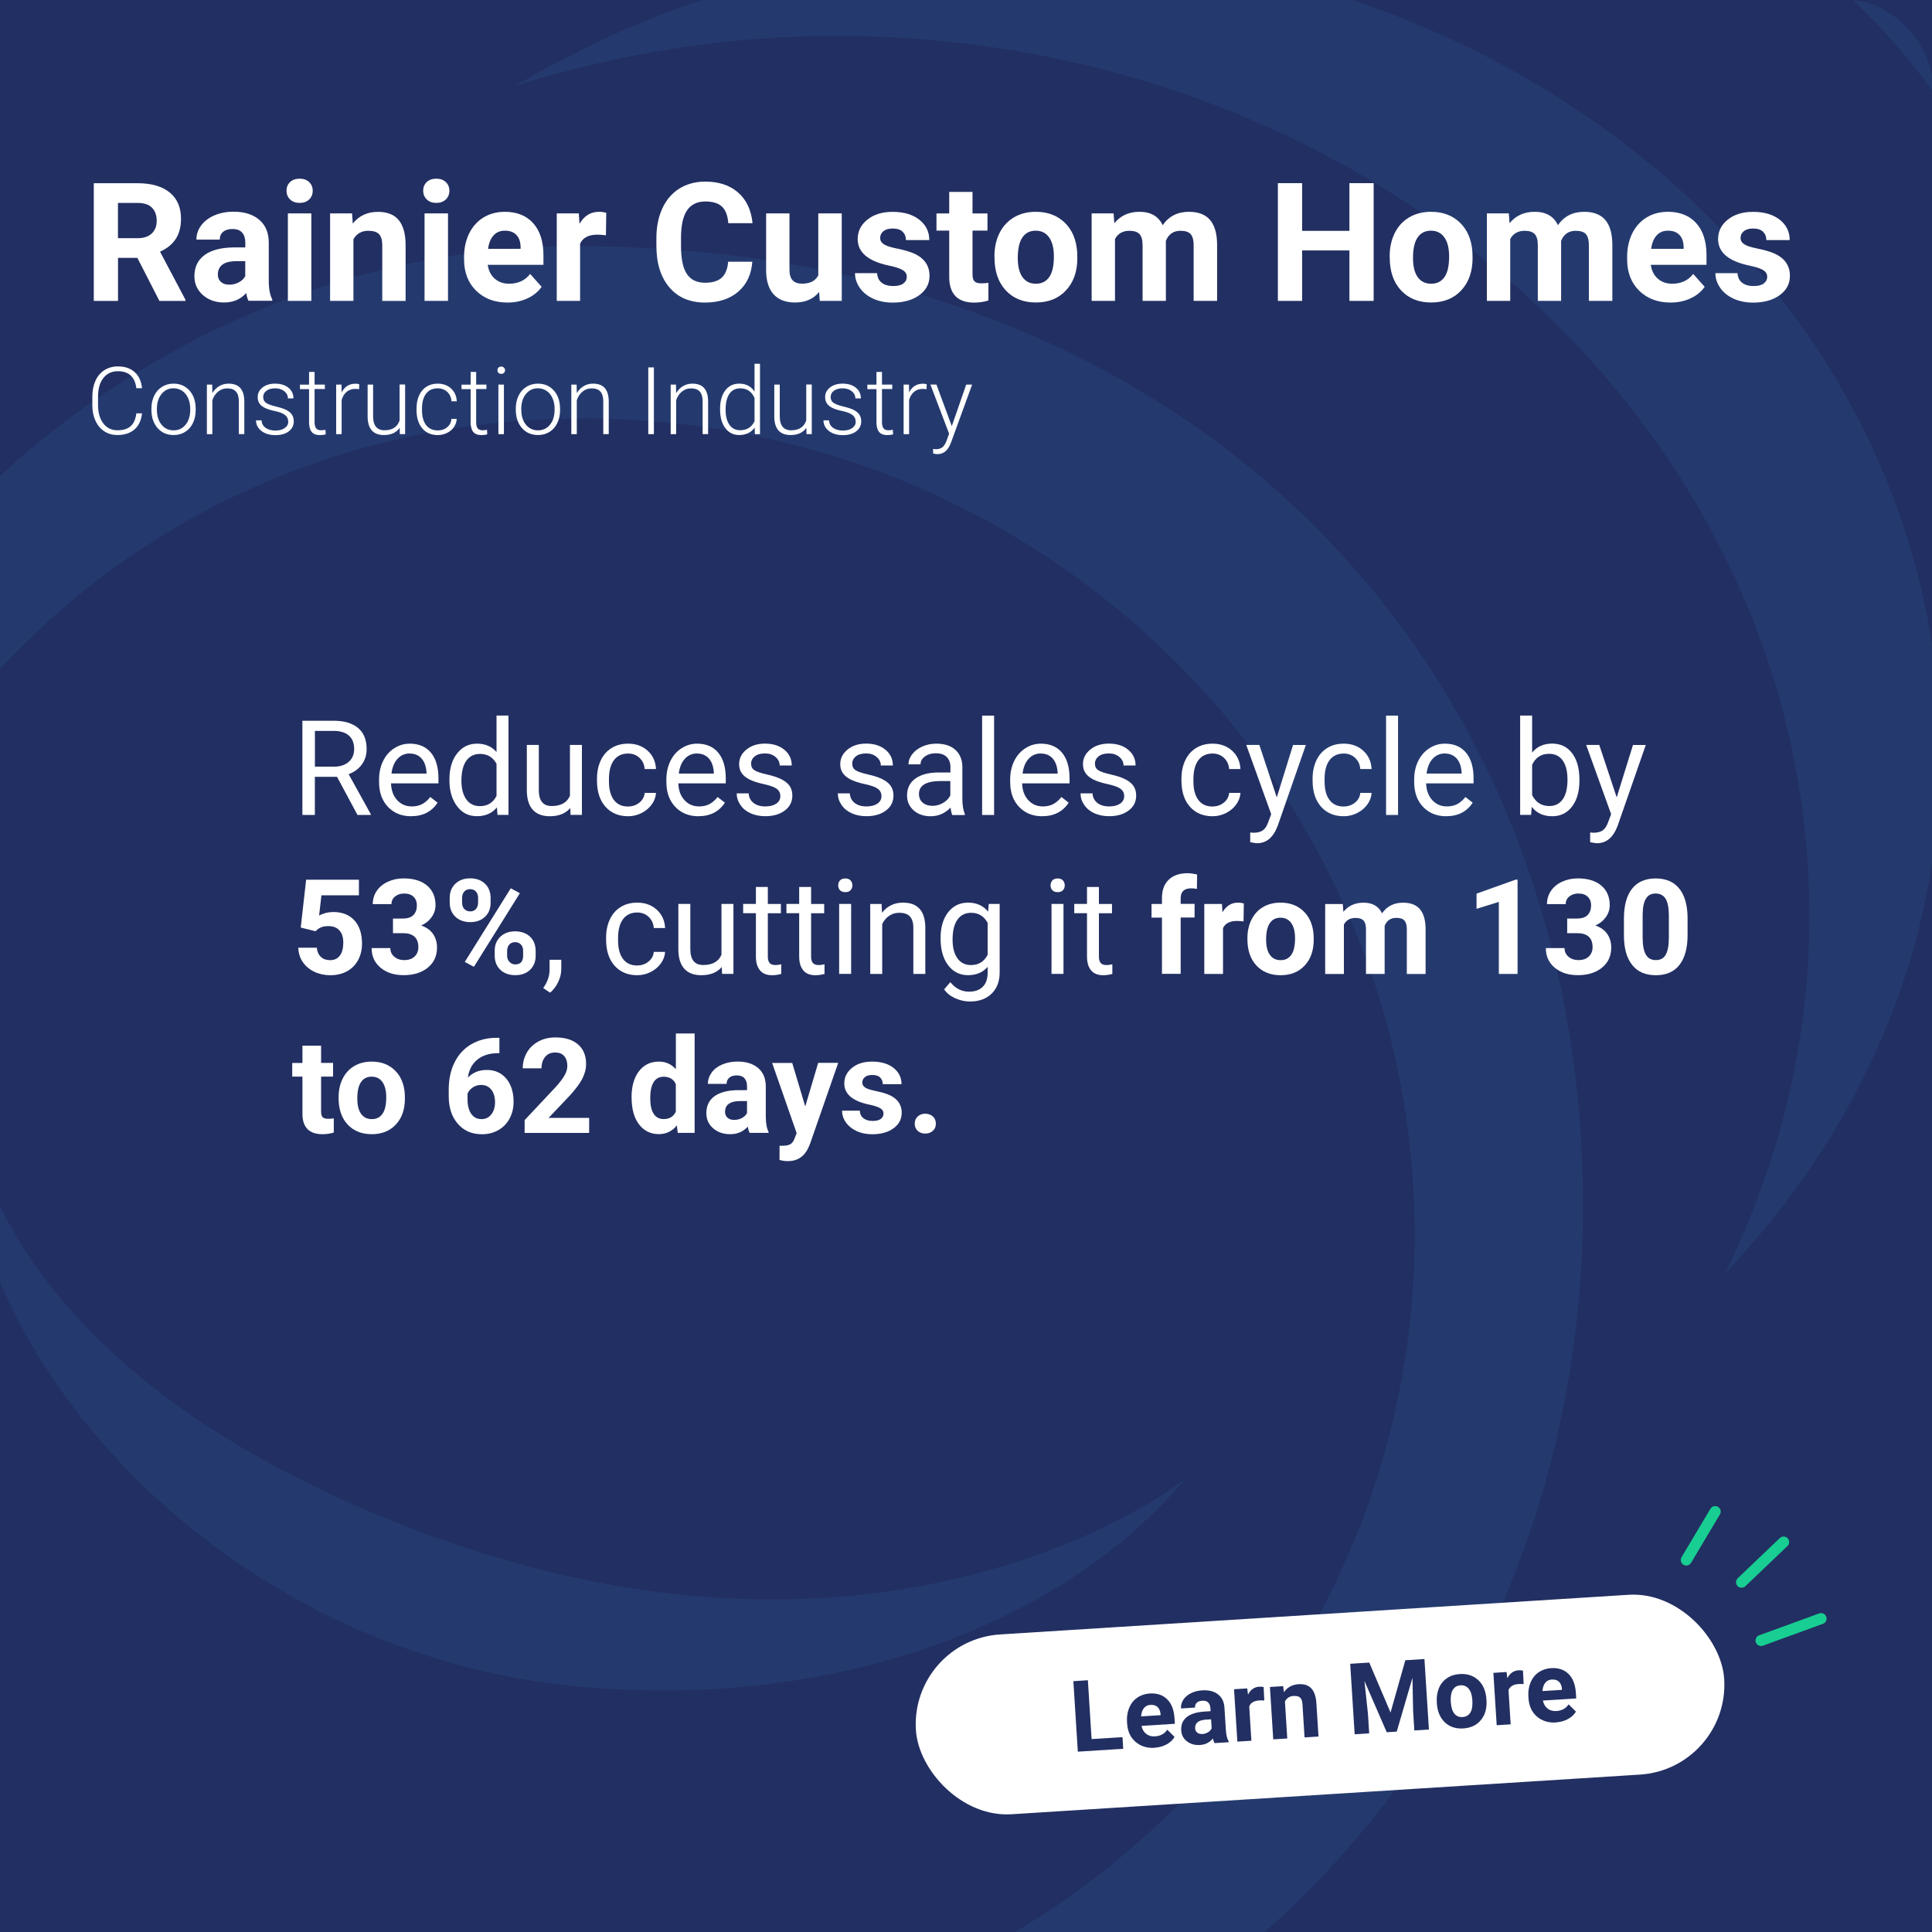 <svg xmlns="http://www.w3.org/2000/svg" xmlns:xlink="http://www.w3.org/1999/xlink" id="Layer_1" viewBox="0 0 350 350"><defs><style>.cls-1,.cls-2{fill:none;}.cls-3{clip-path:url(#clippath);}.cls-4{opacity:.1;}.cls-5{fill:#fff;}.cls-6{fill:#2fa8e9;}.cls-7{fill:#222f62;}.cls-8{clip-path:url(#clippath-1);}.cls-2{stroke:#18ce92;stroke-linecap:round;stroke-linejoin:round;stroke-width:2px;}</style><clipPath id="clippath"><rect class="cls-1" x="-.35" width="350.49" height="350" rx="15.55" ry="15.55"></rect></clipPath><clipPath id="clippath-1"><rect class="cls-1" x="396.58" width="350.49" height="350" rx="15.55" ry="15.55"></rect></clipPath></defs><g><rect class="cls-7" x="-.14" width="350.49" height="350"></rect><g class="cls-4"><g class="cls-3"><g><path class="cls-6" d="M-44.8,246.93c0-105.22,67.4-171.13,150.54-171.13s150.55,66.19,150.55,147.84-67.4,147.84-150.55,147.84c-66.17,0-115.55-20.94-166.34-69.3,29.19,55.24,87.75,93.48,161.52,93.48,111.86,0,185.84-79.35,185.84-177.23S216.51,44.6,104.35,44.6c-96.15,0-180.31,95.39-149.15,202.33Z"></path><path class="cls-6" d="M214.59,268.04c-22.46,26.71-64.92,42.21-111.59,37.3-65.6-6.94-114.65-63.7-109.56-111.89,0,0-3.13,50.38,79.46,82.82,88.05,34.59,141.69-8.23,141.69-8.23Z"></path><path class="cls-6" d="M351.51,136.57c0-80.7-74.07-146.1-165.43-146.1C151.74-9.53,119.85-.28,93.42,15.53c18.2-5.75,37.68-9.03,58.05-9.03,97.37,0,176.33,71.38,176.33,159.46,0,23.05-5.53,44.89-15.27,64.68,24.29-25.44,38.98-58.22,38.98-94.07Z"></path><path class="cls-6" d="M390.34,60.92c0-61.54-56.49-111.41-126.15-111.41-26.19,0-50.51,7.05-70.66,19.11,13.88-4.38,28.74-6.88,44.27-6.88,74.25,0,134.46,54.44,134.46,121.6,0,17.57-4.21,34.23-11.63,49.32,18.51-19.41,29.72-44.4,29.72-71.74Z"></path></g></g></g><g><path class="cls-5" d="M24.88,46.71h-3.5v7.81h-4.39v-21.33h7.92c2.52,0,4.46,.56,5.83,1.68s2.05,2.71,2.05,4.76c0,1.46-.32,2.67-.94,3.64-.63,.97-1.58,1.75-2.86,2.32l4.61,8.72v.21h-4.72l-4-7.81Zm-3.5-3.56h3.54c1.1,0,1.96-.28,2.56-.84s.91-1.34,.91-2.32-.29-1.8-.86-2.37c-.57-.58-1.45-.86-2.63-.86h-3.53v6.4Z"></path><path class="cls-5" d="M45.03,54.51c-.2-.38-.34-.85-.42-1.42-1.03,1.14-2.36,1.71-4,1.71-1.55,0-2.84-.45-3.86-1.35-1.02-.9-1.53-2.03-1.53-3.4,0-1.68,.62-2.97,1.87-3.87,1.25-.9,3.04-1.35,5.4-1.36h1.95v-.91c0-.73-.19-1.32-.56-1.76-.38-.44-.97-.66-1.78-.66-.71,0-1.27,.17-1.68,.51-.41,.34-.61,.81-.61,1.41h-4.23c0-.92,.28-1.77,.85-2.55s1.37-1.39,2.4-1.84c1.04-.44,2.2-.67,3.49-.67,1.95,0,3.5,.49,4.65,1.47,1.15,.98,1.72,2.36,1.72,4.14v6.87c0,1.5,.22,2.64,.63,3.41v.25h-4.28Zm-3.5-2.94c.62,0,1.2-.14,1.73-.42,.53-.28,.92-.65,1.17-1.12v-2.72h-1.58c-2.12,0-3.25,.73-3.38,2.2v.25c-.01,.53,.17,.96,.54,1.3s.88,.51,1.52,.51Z"></path><path class="cls-5" d="M51.9,34.56c0-.63,.21-1.16,.64-1.57,.42-.41,1-.62,1.74-.62s1.3,.21,1.73,.62,.64,.93,.64,1.57-.22,1.17-.65,1.58c-.44,.41-1.01,.62-1.72,.62s-1.29-.21-1.72-.62-.65-.94-.65-1.58Zm4.5,19.95h-4.25v-15.85h4.25v15.85Z"></path><path class="cls-5" d="M63.78,38.67l.13,1.83c1.13-1.42,2.65-2.12,4.56-2.12,1.68,0,2.93,.49,3.75,1.48s1.24,2.46,1.26,4.42v10.24h-4.23v-10.14c0-.9-.2-1.55-.59-1.96s-1.04-.61-1.95-.61c-1.19,0-2.08,.51-2.68,1.52v11.18h-4.23v-15.85h3.98Z"></path><path class="cls-5" d="M76.66,34.56c0-.63,.21-1.16,.64-1.57,.42-.41,1-.62,1.74-.62s1.3,.21,1.73,.62,.64,.93,.64,1.57-.22,1.17-.65,1.58c-.44,.41-1.01,.62-1.72,.62s-1.29-.21-1.72-.62-.65-.94-.65-1.58Zm4.5,19.95h-4.25v-15.85h4.25v15.85Z"></path><path class="cls-5" d="M91.94,54.81c-2.32,0-4.22-.71-5.68-2.14s-2.19-3.33-2.19-5.7v-.41c0-1.59,.31-3.01,.92-4.27,.62-1.25,1.49-2.22,2.61-2.9,1.13-.68,2.42-1.02,3.86-1.02,2.17,0,3.87,.68,5.12,2.05,1.24,1.37,1.87,3.31,1.87,5.82v1.73h-10.09c.14,1.04,.55,1.87,1.24,2.49,.69,.62,1.56,.94,2.62,.94,1.63,0,2.91-.59,3.82-1.77l2.08,2.33c-.63,.9-1.49,1.6-2.58,2.1-1.08,.5-2.29,.75-3.6,.75Zm-.48-13.02c-.84,0-1.52,.28-2.04,.85-.52,.57-.86,1.38-1,2.44h5.89v-.34c-.02-.94-.27-1.67-.76-2.18s-1.18-.77-2.08-.77Z"></path><path class="cls-5" d="M109.76,42.63c-.58-.08-1.08-.12-1.52-.12-1.6,0-2.65,.54-3.15,1.63v10.37h-4.23v-15.85h4l.12,1.89c.85-1.46,2.03-2.18,3.53-2.18,.47,0,.91,.06,1.32,.19l-.06,4.07Z"></path><path class="cls-5" d="M136.29,47.41c-.17,2.29-1.01,4.1-2.54,5.42s-3.54,1.98-6.04,1.98c-2.73,0-4.89-.92-6.45-2.76-1.57-1.84-2.35-4.37-2.35-7.58v-1.3c0-2.05,.36-3.86,1.08-5.42s1.75-2.76,3.1-3.6c1.34-.83,2.9-1.25,4.68-1.25,2.46,0,4.44,.66,5.95,1.98s2.37,3.17,2.61,5.55h-4.39c-.11-1.38-.49-2.38-1.15-3-.66-.62-1.66-.93-3.01-.93-1.46,0-2.56,.53-3.29,1.57-.73,1.05-1.1,2.68-1.12,4.89v1.61c0,2.3,.35,3.99,1.05,5.05s1.8,1.6,3.3,1.6c1.36,0,2.37-.31,3.04-.93,.67-.62,1.05-1.58,1.15-2.88h4.39Z"></path><path class="cls-5" d="M148.39,52.9c-1.04,1.27-2.49,1.9-4.34,1.9-1.7,0-3-.49-3.89-1.46-.89-.98-1.35-2.41-1.37-4.29v-10.39h4.23v10.25c0,1.65,.75,2.48,2.26,2.48s2.42-.5,2.96-1.5v-11.23h4.25v15.85h-3.98l-.12-1.61Z"></path><path class="cls-5" d="M164.27,50.13c0-.52-.26-.92-.77-1.22-.51-.3-1.34-.56-2.47-.8-3.77-.79-5.65-2.39-5.65-4.8,0-1.41,.58-2.58,1.75-3.52s2.69-1.41,4.58-1.41c2.01,0,3.62,.47,4.83,1.42s1.81,2.18,1.81,3.69h-4.23c0-.61-.2-1.11-.59-1.5-.39-.4-1-.59-1.83-.59-.71,0-1.26,.16-1.66,.48s-.59,.73-.59,1.23c0,.47,.22,.85,.67,1.14s1.19,.54,2.25,.75c1.05,.21,1.94,.45,2.67,.71,2.24,.82,3.35,2.24,3.35,4.26,0,1.45-.62,2.61-1.86,3.51-1.24,.89-2.84,1.34-4.8,1.34-1.33,0-2.51-.24-3.54-.71-1.03-.47-1.84-1.12-2.42-1.95s-.88-1.72-.88-2.67h4.01c.04,.75,.32,1.33,.83,1.73s1.21,.6,2.08,.6c.81,0,1.42-.15,1.84-.46,.41-.31,.62-.71,.62-1.21Z"></path><path class="cls-5" d="M176.18,34.77v3.9h2.71v3.11h-2.71v7.91c0,.59,.11,1.01,.34,1.26s.65,.38,1.29,.38c.47,0,.88-.03,1.25-.1v3.21c-.83,.25-1.68,.38-2.56,.38-2.97,0-4.48-1.5-4.54-4.5v-8.54h-2.31v-3.11h2.31v-3.9h4.23Z"></path><path class="cls-5" d="M180.15,46.44c0-1.57,.3-2.97,.91-4.2s1.48-2.18,2.62-2.86c1.14-.67,2.46-1.01,3.96-1.01,2.14,0,3.88,.65,5.24,1.96,1.35,1.31,2.11,3.09,2.26,5.33l.03,1.08c0,2.43-.68,4.38-2.04,5.85-1.36,1.47-3.18,2.21-5.46,2.21s-4.11-.73-5.47-2.2c-1.36-1.46-2.04-3.46-2.04-5.98v-.19Zm4.23,.3c0,1.51,.28,2.66,.85,3.46s1.38,1.2,2.43,1.2,1.83-.39,2.4-1.18c.58-.79,.86-2.05,.86-3.78,0-1.48-.29-2.62-.86-3.43s-1.39-1.22-2.43-1.22-1.84,.4-2.4,1.21c-.57,.81-.85,2.06-.85,3.75Z"></path><path class="cls-5" d="M201.74,38.67l.13,1.77c1.12-1.38,2.64-2.07,4.56-2.07,2.04,0,3.44,.81,4.2,2.42,1.11-1.61,2.7-2.42,4.76-2.42,1.72,0,3,.5,3.84,1.5s1.26,2.51,1.26,4.52v10.12h-4.25v-10.11c0-.9-.18-1.55-.53-1.97-.35-.41-.97-.62-1.86-.62-1.27,0-2.15,.61-2.64,1.82v10.88h-4.22v-10.09c0-.92-.18-1.58-.54-1.99s-.98-.62-1.85-.62c-1.2,0-2.07,.5-2.61,1.49v11.21h-4.23v-15.85h3.97Z"></path><path class="cls-5" d="M248.85,54.51h-4.39v-9.14h-8.57v9.14h-4.39v-21.33h4.39v8.64h8.57v-8.64h4.39v21.33Z"></path><path class="cls-5" d="M251.75,46.44c0-1.57,.3-2.97,.91-4.2s1.48-2.18,2.62-2.86c1.14-.67,2.46-1.01,3.96-1.01,2.14,0,3.88,.65,5.24,1.96,1.35,1.31,2.11,3.09,2.26,5.33l.03,1.08c0,2.43-.68,4.38-2.04,5.85-1.36,1.47-3.18,2.21-5.46,2.21s-4.11-.73-5.47-2.2c-1.36-1.46-2.04-3.46-2.04-5.98v-.19Zm4.23,.3c0,1.51,.28,2.66,.85,3.46s1.38,1.2,2.43,1.2,1.83-.39,2.4-1.18c.58-.79,.86-2.05,.86-3.78,0-1.48-.29-2.62-.86-3.43s-1.39-1.22-2.43-1.22-1.84,.4-2.4,1.21c-.57,.81-.85,2.06-.85,3.75Z"></path><path class="cls-5" d="M273.34,38.67l.13,1.77c1.12-1.38,2.64-2.07,4.56-2.07,2.04,0,3.44,.81,4.2,2.42,1.11-1.61,2.7-2.42,4.76-2.42,1.72,0,3,.5,3.84,1.5s1.26,2.51,1.26,4.52v10.12h-4.25v-10.11c0-.9-.18-1.55-.53-1.97-.35-.41-.97-.62-1.86-.62-1.27,0-2.15,.61-2.64,1.82v10.88h-4.22v-10.09c0-.92-.18-1.58-.54-1.99s-.98-.62-1.85-.62c-1.2,0-2.07,.5-2.61,1.49v11.21h-4.23v-15.85h3.97Z"></path><path class="cls-5" d="M302.64,54.81c-2.32,0-4.22-.71-5.68-2.14s-2.19-3.33-2.19-5.7v-.41c0-1.59,.31-3.01,.92-4.27,.62-1.25,1.49-2.22,2.61-2.9,1.13-.68,2.42-1.02,3.86-1.02,2.17,0,3.87,.68,5.12,2.05,1.24,1.37,1.87,3.31,1.87,5.82v1.73h-10.09c.14,1.04,.55,1.87,1.24,2.49,.69,.62,1.56,.94,2.62,.94,1.63,0,2.91-.59,3.82-1.77l2.08,2.33c-.63,.9-1.49,1.6-2.58,2.1-1.08,.5-2.29,.75-3.6,.75Zm-.48-13.02c-.84,0-1.52,.28-2.04,.85-.52,.57-.86,1.38-1,2.44h5.89v-.34c-.02-.94-.27-1.67-.76-2.18s-1.18-.77-2.08-.77Z"></path><path class="cls-5" d="M320.14,50.13c0-.52-.26-.92-.77-1.22-.51-.3-1.34-.56-2.47-.8-3.77-.79-5.65-2.39-5.65-4.8,0-1.41,.58-2.58,1.75-3.52s2.69-1.41,4.58-1.41c2.01,0,3.62,.47,4.83,1.42s1.81,2.18,1.81,3.69h-4.23c0-.61-.2-1.11-.59-1.5-.39-.4-1-.59-1.83-.59-.71,0-1.26,.16-1.66,.48s-.59,.73-.59,1.23c0,.47,.22,.85,.67,1.14s1.19,.54,2.25,.75c1.05,.21,1.94,.45,2.67,.71,2.24,.82,3.35,2.24,3.35,4.26,0,1.45-.62,2.61-1.86,3.51-1.24,.89-2.84,1.34-4.8,1.34-1.33,0-2.51-.24-3.54-.71-1.03-.47-1.84-1.12-2.42-1.95s-.88-1.72-.88-2.67h4.01c.04,.75,.32,1.33,.83,1.73s1.21,.6,2.08,.6c.81,0,1.42-.15,1.84-.46,.41-.31,.62-.71,.62-1.21Z"></path></g><g><path class="cls-5" d="M25.73,74.88c-.14,1.27-.59,2.25-1.37,2.92-.77,.67-1.8,1.01-3.08,1.01-.9,0-1.69-.22-2.38-.67-.69-.45-1.22-1.08-1.6-1.91-.38-.82-.57-1.76-.57-2.82v-1.57c0-1.07,.19-2.03,.56-2.86,.38-.83,.92-1.47,1.62-1.92,.71-.45,1.52-.68,2.44-.68,1.29,0,2.32,.35,3.07,1.05s1.19,1.66,1.31,2.9h-1.03c-.25-2.05-1.37-3.08-3.35-3.08-1.1,0-1.97,.41-2.62,1.23s-.97,1.95-.97,3.4v1.48c0,1.4,.32,2.51,.95,3.34s1.49,1.25,2.57,1.25,1.87-.26,2.42-.77,.88-1.28,1-2.3h1.03Z"></path><path class="cls-5" d="M27.43,74.02c0-.86,.17-1.64,.5-2.33s.81-1.23,1.42-1.61,1.3-.58,2.08-.58c1.2,0,2.16,.42,2.91,1.26,.74,.84,1.11,1.95,1.11,3.33v.21c0,.87-.17,1.65-.5,2.34s-.81,1.23-1.42,1.61c-.61,.38-1.3,.56-2.08,.56-1.19,0-2.16-.42-2.9-1.26-.74-.84-1.12-1.95-1.12-3.33v-.2Zm1,.27c0,1.07,.28,1.96,.83,2.64,.56,.69,1.29,1.03,2.19,1.03s1.62-.34,2.18-1.03c.56-.69,.83-1.6,.83-2.73v-.19c0-.69-.13-1.31-.38-1.88-.25-.57-.61-1.01-1.07-1.32s-.99-.47-1.58-.47c-.89,0-1.61,.35-2.17,1.04-.56,.69-.84,1.6-.84,2.73v.18Z"></path><path class="cls-5" d="M38.44,69.67l.03,1.54c.34-.55,.76-.98,1.26-1.27,.5-.29,1.06-.44,1.67-.44,.96,0,1.68,.27,2.15,.81s.71,1.36,.71,2.44v5.89h-.99v-5.9c0-.8-.17-1.4-.51-1.79-.33-.39-.87-.59-1.61-.59-.61,0-1.16,.19-1.63,.58-.47,.38-.82,.9-1.05,1.56v6.15h-.99v-8.98h.95Z"></path><path class="cls-5" d="M52.21,76.36c0-.49-.2-.89-.59-1.19s-.99-.53-1.79-.7-1.42-.36-1.85-.58c-.44-.22-.77-.49-.98-.8-.21-.32-.32-.7-.32-1.15,0-.71,.3-1.29,.89-1.75s1.35-.69,2.27-.69c1,0,1.81,.25,2.41,.74,.61,.5,.91,1.14,.91,1.94h-1c0-.53-.22-.96-.66-1.31-.44-.35-.99-.52-1.66-.52s-1.18,.15-1.57,.44c-.4,.29-.59,.67-.59,1.13s.17,.8,.49,1.04,.93,.47,1.8,.68c.87,.21,1.52,.42,1.96,.66s.76,.51,.97,.84,.32,.72,.32,1.19c0,.76-.31,1.36-.92,1.82s-1.41,.68-2.4,.68c-1.04,0-1.89-.25-2.54-.76-.65-.51-.98-1.15-.98-1.92h1c.04,.58,.28,1.03,.74,1.36,.45,.32,1.05,.49,1.79,.49,.69,0,1.25-.15,1.68-.46,.43-.3,.64-.69,.64-1.15Z"></path><path class="cls-5" d="M56.99,67.37v2.3h1.86v.81h-1.86v5.99c0,.5,.09,.87,.27,1.11,.18,.24,.48,.37,.9,.37,.17,0,.43-.03,.8-.08l.04,.81c-.26,.09-.61,.14-1.06,.14-.68,0-1.18-.2-1.49-.59s-.46-.98-.46-1.75v-5.99h-1.65v-.81h1.65v-2.3h1Z"></path><path class="cls-5" d="M65.05,70.51c-.21-.04-.43-.06-.67-.06-.62,0-1.14,.17-1.57,.52s-.74,.85-.92,1.51v6.17h-.99v-8.98h.97l.02,1.43c.53-1.06,1.37-1.59,2.53-1.59,.28,0,.5,.04,.66,.11l-.03,.9Z"></path><path class="cls-5" d="M72.4,77.51c-.6,.87-1.55,1.3-2.86,1.3-.96,0-1.69-.28-2.18-.83-.5-.56-.75-1.38-.76-2.47v-5.84h.99v5.72c0,1.71,.69,2.56,2.07,2.56s2.35-.59,2.73-1.79v-6.5h1v8.98h-.96l-.02-1.14Z"></path><path class="cls-5" d="M79.28,77.98c.69,0,1.27-.2,1.74-.59,.47-.39,.72-.89,.76-1.51h.96c-.03,.55-.2,1.05-.51,1.5s-.73,.8-1.26,1.06c-.52,.25-1.08,.38-1.68,.38-1.18,0-2.11-.41-2.8-1.23-.69-.82-1.03-1.92-1.03-3.3v-.3c0-.89,.16-1.67,.46-2.35,.31-.68,.75-1.21,1.33-1.58,.58-.37,1.25-.56,2.03-.56,.98,0,1.8,.29,2.44,.88,.64,.59,.98,1.36,1.03,2.32h-.96c-.04-.7-.3-1.27-.76-1.7s-1.04-.65-1.75-.65c-.9,0-1.59,.32-2.09,.97-.5,.65-.74,1.56-.74,2.72v.29c0,1.15,.25,2.04,.74,2.68,.5,.64,1.19,.96,2.1,.96Z"></path><path class="cls-5" d="M86.26,67.37v2.3h1.86v.81h-1.86v5.99c0,.5,.09,.87,.27,1.11,.18,.24,.48,.37,.9,.37,.17,0,.43-.03,.8-.08l.04,.81c-.26,.09-.61,.14-1.06,.14-.68,0-1.18-.2-1.49-.59s-.46-.98-.46-1.75v-5.99h-1.65v-.81h1.65v-2.3h1Z"></path><path class="cls-5" d="M90.12,67.07c0-.19,.06-.35,.18-.47,.12-.13,.29-.19,.5-.19s.38,.07,.5,.19c.12,.13,.19,.29,.19,.47s-.06,.34-.19,.47c-.12,.13-.29,.19-.5,.19s-.38-.06-.5-.19c-.12-.13-.18-.28-.18-.47Zm1.17,11.58h-1v-8.98h1v8.98Z"></path><path class="cls-5" d="M93.44,74.02c0-.86,.17-1.64,.5-2.33s.81-1.23,1.42-1.61,1.3-.58,2.08-.58c1.2,0,2.16,.42,2.91,1.26,.74,.84,1.11,1.95,1.11,3.33v.21c0,.87-.17,1.65-.5,2.34s-.81,1.23-1.42,1.61c-.61,.38-1.3,.56-2.08,.56-1.19,0-2.16-.42-2.9-1.26-.74-.84-1.12-1.95-1.12-3.33v-.2Zm1,.27c0,1.07,.28,1.96,.83,2.64,.56,.69,1.29,1.03,2.19,1.03s1.62-.34,2.18-1.03c.56-.69,.83-1.6,.83-2.73v-.19c0-.69-.13-1.31-.38-1.88-.25-.57-.61-1.01-1.07-1.32s-.99-.47-1.58-.47c-.89,0-1.61,.35-2.17,1.04-.56,.69-.84,1.6-.84,2.73v.18Z"></path><path class="cls-5" d="M104.46,69.67l.03,1.54c.34-.55,.76-.98,1.26-1.27,.5-.29,1.06-.44,1.67-.44,.96,0,1.68,.27,2.15,.81s.71,1.36,.71,2.44v5.89h-.99v-5.9c0-.8-.17-1.4-.51-1.79-.33-.39-.87-.59-1.61-.59-.61,0-1.16,.19-1.63,.58-.47,.38-.82,.9-1.05,1.56v6.15h-.99v-8.98h.95Z"></path><path class="cls-5" d="M118.46,78.65h-1.02v-12.09h1.02v12.09Z"></path><path class="cls-5" d="M122.46,69.67l.03,1.54c.34-.55,.76-.98,1.26-1.27,.5-.29,1.06-.44,1.67-.44,.96,0,1.68,.27,2.15,.81s.71,1.36,.71,2.44v5.89h-.99v-5.9c0-.8-.17-1.4-.51-1.79-.33-.39-.87-.59-1.61-.59-.61,0-1.16,.19-1.63,.58-.47,.38-.82,.9-1.05,1.56v6.15h-.99v-8.98h.95Z"></path><path class="cls-5" d="M130.45,74.07c0-1.39,.31-2.5,.93-3.33,.62-.83,1.47-1.24,2.54-1.24,1.21,0,2.14,.48,2.77,1.44v-5.04h.99v12.75h-.93l-.04-1.2c-.64,.91-1.57,1.36-2.81,1.36-1.04,0-1.87-.42-2.5-1.25s-.95-1.96-.95-3.37v-.12Zm1,.17c0,1.15,.23,2.05,.69,2.71s1.11,.99,1.94,.99c1.22,0,2.09-.54,2.61-1.62v-4.22c-.51-1.17-1.38-1.75-2.59-1.75-.84,0-1.49,.33-1.95,.98-.46,.66-.7,1.62-.7,2.9Z"></path><path class="cls-5" d="M146.07,77.51c-.6,.87-1.55,1.3-2.86,1.3-.96,0-1.69-.28-2.18-.83-.5-.56-.75-1.38-.76-2.47v-5.84h.99v5.72c0,1.71,.69,2.56,2.07,2.56s2.35-.59,2.73-1.79v-6.5h1v8.98h-.96l-.02-1.14Z"></path><path class="cls-5" d="M155.01,76.36c0-.49-.2-.89-.59-1.19s-.99-.53-1.79-.7-1.42-.36-1.85-.58c-.44-.22-.77-.49-.98-.8-.21-.32-.32-.7-.32-1.15,0-.71,.3-1.29,.89-1.75s1.35-.69,2.27-.69c1,0,1.81,.25,2.41,.74,.61,.5,.91,1.14,.91,1.94h-1c0-.53-.22-.96-.66-1.31-.44-.35-.99-.52-1.66-.52s-1.18,.15-1.57,.44c-.4,.29-.59,.67-.59,1.13s.17,.8,.49,1.04,.93,.47,1.8,.68c.87,.21,1.52,.42,1.96,.66s.76,.51,.97,.84,.32,.72,.32,1.19c0,.76-.31,1.36-.92,1.82s-1.41,.68-2.4,.68c-1.04,0-1.89-.25-2.54-.76-.65-.51-.98-1.15-.98-1.92h1c.04,.58,.28,1.03,.74,1.36,.45,.32,1.05,.49,1.79,.49,.69,0,1.25-.15,1.68-.46,.43-.3,.64-.69,.64-1.15Z"></path><path class="cls-5" d="M159.78,67.37v2.3h1.86v.81h-1.86v5.99c0,.5,.09,.87,.27,1.11,.18,.24,.48,.37,.9,.37,.17,0,.43-.03,.8-.08l.04,.81c-.26,.09-.61,.14-1.06,.14-.68,0-1.18-.2-1.49-.59s-.46-.98-.46-1.75v-5.99h-1.65v-.81h1.65v-2.3h1Z"></path><path class="cls-5" d="M167.85,70.51c-.21-.04-.43-.06-.67-.06-.62,0-1.14,.17-1.57,.52s-.74,.85-.92,1.51v6.17h-.99v-8.98h.97l.02,1.43c.53-1.06,1.37-1.59,2.53-1.59,.28,0,.5,.04,.66,.11l-.03,.9Z"></path><path class="cls-5" d="M172.42,77.22l2.62-7.55h1.07l-3.83,10.51-.2,.46c-.49,1.09-1.25,1.63-2.28,1.63-.24,0-.49-.04-.76-.12v-.82l.51,.05c.49,0,.88-.12,1.18-.36,.3-.24,.56-.65,.77-1.24l.44-1.21-3.39-8.91h1.09l2.79,7.55Z"></path></g><g><path class="cls-5" d="M61.05,140.73h-4.01v6.9h-2.26v-17.06h5.65c1.92,0,3.4,.44,4.44,1.31s1.55,2.15,1.55,3.82c0,1.06-.29,1.99-.86,2.78s-1.37,1.38-2.4,1.77l4.01,7.24v.14h-2.41l-3.7-6.9Zm-4.01-1.84h3.46c1.12,0,2.01-.29,2.67-.87,.66-.58,.99-1.35,.99-2.32,0-1.06-.31-1.87-.94-2.43s-1.54-.85-2.72-.86h-3.45v6.48Z"></path><path class="cls-5" d="M74.49,147.87c-1.72,0-3.12-.56-4.2-1.69s-1.62-2.64-1.62-4.53v-.4c0-1.26,.24-2.38,.72-3.37s1.15-1.76,2.02-2.32,1.8-.84,2.81-.84c1.65,0,2.93,.54,3.84,1.63s1.37,2.64,1.37,4.66v.9h-8.59c.03,1.25,.4,2.26,1.1,3.03s1.59,1.15,2.67,1.15c.77,0,1.41-.16,1.95-.47s1-.73,1.39-1.24l1.32,1.03c-1.06,1.63-2.66,2.45-4.78,2.45Zm-.27-11.37c-.88,0-1.61,.32-2.2,.96s-.96,1.53-1.1,2.68h6.35v-.16c-.06-1.1-.36-1.96-.89-2.56s-1.25-.91-2.16-.91Z"></path><path class="cls-5" d="M81.42,141.19c0-1.95,.46-3.51,1.38-4.69s2.13-1.78,3.62-1.78,2.66,.51,3.53,1.52v-6.61h2.17v18h-1.99l-.11-1.36c-.87,1.06-2.07,1.59-3.62,1.59s-2.67-.6-3.59-1.8-1.39-2.77-1.39-4.71v-.16Zm2.17,.25c0,1.44,.3,2.56,.89,3.38s1.41,1.22,2.46,1.22c1.38,0,2.38-.62,3.01-1.85v-5.82c-.65-1.2-1.64-1.79-2.99-1.79-1.06,0-1.89,.41-2.48,1.23s-.89,2.04-.89,3.64Z"></path><path class="cls-5" d="M103.31,146.38c-.84,.99-2.08,1.49-3.71,1.49-1.35,0-2.38-.39-3.09-1.18s-1.06-1.95-1.07-3.49v-8.25h2.17v8.19c0,1.92,.78,2.88,2.34,2.88,1.66,0,2.76-.62,3.3-1.85v-9.22h2.17v12.68h-2.06l-.05-1.25Z"></path><path class="cls-5" d="M113.8,146.1c.77,0,1.45-.23,2.03-.7s.9-1.05,.96-1.76h2.05c-.04,.73-.29,1.42-.75,2.07s-1.08,1.18-1.85,1.57-1.58,.59-2.44,.59c-1.73,0-3.1-.58-4.12-1.73s-1.53-2.73-1.53-4.73v-.36c0-1.23,.23-2.33,.68-3.29s1.1-1.71,1.95-2.24,1.85-.8,3.01-.8c1.42,0,2.6,.43,3.54,1.28s1.44,1.96,1.51,3.32h-2.05c-.06-.82-.37-1.49-.93-2.02s-1.25-.79-2.07-.79c-1.1,0-1.96,.4-2.56,1.19s-.91,1.94-.91,3.44v.41c0,1.46,.3,2.59,.9,3.38s1.46,1.18,2.58,1.18Z"></path><path class="cls-5" d="M126.54,147.87c-1.72,0-3.12-.56-4.2-1.69s-1.62-2.64-1.62-4.53v-.4c0-1.26,.24-2.38,.72-3.37s1.15-1.76,2.02-2.32,1.8-.84,2.81-.84c1.65,0,2.93,.54,3.84,1.63s1.37,2.64,1.37,4.66v.9h-8.59c.03,1.25,.4,2.26,1.1,3.03s1.59,1.15,2.67,1.15c.77,0,1.41-.16,1.95-.47s1-.73,1.39-1.24l1.32,1.03c-1.06,1.63-2.66,2.45-4.78,2.45Zm-.27-11.37c-.88,0-1.61,.32-2.2,.96s-.96,1.53-1.1,2.68h6.35v-.16c-.06-1.1-.36-1.96-.89-2.56s-1.25-.91-2.16-.91Z"></path><path class="cls-5" d="M141.37,144.27c0-.59-.22-1.04-.66-1.37s-1.21-.6-2.31-.84-1.97-.52-2.61-.84-1.12-.72-1.43-1.17-.46-.99-.46-1.62c0-1.04,.44-1.92,1.32-2.64s2-1.08,3.37-1.08c1.44,0,2.6,.37,3.5,1.11s1.34,1.69,1.34,2.85h-2.18c0-.59-.25-1.11-.76-1.54s-1.14-.64-1.9-.64-1.41,.17-1.85,.52-.67,.79-.67,1.35c0,.52,.21,.92,.62,1.18s1.16,.52,2.24,.76,1.96,.53,2.63,.87,1.17,.74,1.49,1.21,.49,1.05,.49,1.73c0,1.13-.45,2.04-1.36,2.72s-2.08,1.03-3.53,1.03c-1.02,0-1.91-.18-2.7-.54s-1.39-.86-1.83-1.51-.66-1.34-.66-2.09h2.17c.04,.73,.33,1.3,.87,1.73s1.26,.64,2.15,.64c.82,0,1.48-.17,1.97-.5s.74-.78,.74-1.33Z"></path><path class="cls-5" d="M159.69,144.27c0-.59-.22-1.04-.66-1.37s-1.21-.6-2.31-.84-1.97-.52-2.61-.84-1.12-.72-1.43-1.17-.46-.99-.46-1.62c0-1.04,.44-1.92,1.32-2.64s2-1.08,3.37-1.08c1.44,0,2.6,.37,3.5,1.11s1.34,1.69,1.34,2.85h-2.18c0-.59-.25-1.11-.76-1.54s-1.14-.64-1.9-.64-1.41,.17-1.85,.52-.67,.79-.67,1.35c0,.52,.21,.92,.62,1.18s1.16,.52,2.24,.76,1.96,.53,2.63,.87,1.17,.74,1.49,1.21,.49,1.05,.49,1.73c0,1.13-.45,2.04-1.36,2.72s-2.08,1.03-3.53,1.03c-1.02,0-1.91-.18-2.7-.54s-1.39-.86-1.83-1.51-.66-1.34-.66-2.09h2.17c.04,.73,.33,1.3,.87,1.73s1.26,.64,2.15,.64c.82,0,1.48-.17,1.97-.5s.74-.78,.74-1.33Z"></path><path class="cls-5" d="M172.51,147.64c-.12-.25-.23-.7-.3-1.34-1.01,1.05-2.21,1.57-3.61,1.57-1.25,0-2.28-.35-3.08-1.06s-1.2-1.6-1.2-2.69c0-1.32,.5-2.35,1.51-3.08s2.42-1.1,4.24-1.1h2.11v-1c0-.76-.23-1.36-.68-1.81s-1.12-.67-2-.67c-.77,0-1.42,.2-1.95,.59s-.79,.86-.79,1.42h-2.18c0-.63,.22-1.24,.67-1.83s1.06-1.06,1.83-1.4,1.62-.52,2.54-.52c1.46,0,2.61,.37,3.43,1.1s1.26,1.74,1.29,3.02v5.84c0,1.16,.15,2.09,.45,2.78v.19h-2.27Zm-3.6-1.65c.68,0,1.32-.18,1.93-.53s1.05-.81,1.32-1.37v-2.6h-1.7c-2.66,0-3.98,.78-3.98,2.33,0,.68,.23,1.21,.68,1.59s1.04,.57,1.75,.57Z"></path><path class="cls-5" d="M180.09,147.64h-2.17v-18h2.17v18Z"></path><path class="cls-5" d="M188.82,147.87c-1.72,0-3.12-.56-4.2-1.69s-1.62-2.64-1.62-4.53v-.4c0-1.26,.24-2.38,.72-3.37s1.15-1.76,2.02-2.32,1.8-.84,2.81-.84c1.65,0,2.93,.54,3.84,1.63s1.37,2.64,1.37,4.66v.9h-8.59c.03,1.25,.4,2.26,1.1,3.03s1.59,1.15,2.67,1.15c.77,0,1.41-.16,1.95-.47s1-.73,1.39-1.24l1.32,1.03c-1.06,1.63-2.66,2.45-4.78,2.45Zm-.27-11.37c-.88,0-1.61,.32-2.2,.96s-.96,1.53-1.1,2.68h6.35v-.16c-.06-1.1-.36-1.96-.89-2.56s-1.25-.91-2.16-.91Z"></path><path class="cls-5" d="M203.66,144.27c0-.59-.22-1.04-.66-1.37s-1.21-.6-2.31-.84-1.97-.52-2.61-.84-1.12-.72-1.43-1.17-.46-.99-.46-1.62c0-1.04,.44-1.92,1.32-2.64s2-1.08,3.37-1.08c1.44,0,2.6,.37,3.5,1.11s1.34,1.69,1.34,2.85h-2.18c0-.59-.25-1.11-.76-1.54s-1.14-.64-1.9-.64-1.41,.17-1.85,.52-.67,.79-.67,1.35c0,.52,.21,.92,.62,1.18s1.16,.52,2.24,.76,1.96,.53,2.63,.87,1.17,.74,1.49,1.21,.49,1.05,.49,1.73c0,1.13-.45,2.04-1.36,2.72s-2.08,1.03-3.53,1.03c-1.02,0-1.91-.18-2.7-.54s-1.39-.86-1.83-1.51-.66-1.34-.66-2.09h2.17c.04,.73,.33,1.3,.87,1.73s1.26,.64,2.15,.64c.82,0,1.48-.17,1.97-.5s.74-.78,.74-1.33Z"></path><path class="cls-5" d="M219.68,146.1c.77,0,1.45-.23,2.03-.7s.9-1.05,.96-1.76h2.05c-.04,.73-.29,1.42-.75,2.07s-1.08,1.18-1.85,1.57-1.58,.59-2.44,.59c-1.73,0-3.1-.58-4.12-1.73s-1.53-2.73-1.53-4.73v-.36c0-1.23,.23-2.33,.68-3.29s1.1-1.71,1.95-2.24,1.85-.8,3.01-.8c1.42,0,2.6,.43,3.54,1.28s1.44,1.96,1.51,3.32h-2.05c-.06-.82-.37-1.49-.93-2.02s-1.25-.79-2.07-.79c-1.1,0-1.96,.4-2.56,1.19s-.91,1.94-.91,3.44v.41c0,1.46,.3,2.59,.9,3.38s1.46,1.18,2.58,1.18Z"></path><path class="cls-5" d="M231.3,144.46l2.95-9.5h2.32l-5.1,14.64c-.79,2.11-2.04,3.16-3.76,3.16l-.41-.04-.81-.15v-1.76l.59,.05c.73,0,1.31-.15,1.72-.45s.75-.84,1.01-1.63l.48-1.29-4.52-12.54h2.37l3.16,9.5Z"></path><path class="cls-5" d="M243.44,146.1c.77,0,1.45-.23,2.03-.7s.9-1.05,.96-1.76h2.05c-.04,.73-.29,1.42-.75,2.07s-1.08,1.18-1.85,1.57-1.58,.59-2.44,.59c-1.73,0-3.1-.58-4.12-1.73s-1.53-2.73-1.53-4.73v-.36c0-1.23,.23-2.33,.68-3.29s1.1-1.71,1.95-2.24,1.85-.8,3.01-.8c1.42,0,2.6,.43,3.54,1.28s1.44,1.96,1.51,3.32h-2.05c-.06-.82-.37-1.49-.93-2.02s-1.25-.79-2.07-.79c-1.1,0-1.96,.4-2.56,1.19s-.91,1.94-.91,3.44v.41c0,1.46,.3,2.59,.9,3.38s1.46,1.18,2.58,1.18Z"></path><path class="cls-5" d="M253.27,147.64h-2.17v-18h2.17v18Z"></path><path class="cls-5" d="M262.01,147.87c-1.72,0-3.12-.56-4.2-1.69s-1.62-2.64-1.62-4.53v-.4c0-1.26,.24-2.38,.72-3.37s1.15-1.76,2.02-2.32,1.8-.84,2.81-.84c1.65,0,2.93,.54,3.84,1.63s1.37,2.64,1.37,4.66v.9h-8.59c.03,1.25,.4,2.26,1.1,3.03s1.59,1.15,2.67,1.15c.77,0,1.41-.16,1.95-.47s1-.73,1.39-1.24l1.32,1.03c-1.06,1.63-2.66,2.45-4.78,2.45Zm-.27-11.37c-.88,0-1.61,.32-2.2,.96s-.96,1.53-1.1,2.68h6.35v-.16c-.06-1.1-.36-1.96-.89-2.56s-1.25-.91-2.16-.91Z"></path><path class="cls-5" d="M286.13,141.44c0,1.94-.45,3.49-1.34,4.67s-2.09,1.76-3.59,1.76c-1.6,0-2.84-.57-3.71-1.7l-.11,1.46h-1.99v-18h2.17v6.71c.88-1.09,2.08-1.63,3.62-1.63s2.75,.58,3.63,1.75,1.32,2.76,1.32,4.78v.19Zm-2.17-.25c0-1.48-.29-2.62-.86-3.42s-1.39-1.21-2.46-1.21c-1.43,0-2.46,.66-3.08,1.99v5.48c.66,1.33,1.7,1.99,3.11,1.99,1.04,0,1.85-.4,2.43-1.21s.87-2.02,.87-3.63Z"></path><path class="cls-5" d="M292.88,144.46l2.95-9.5h2.32l-5.1,14.64c-.79,2.11-2.04,3.16-3.76,3.16l-.41-.04-.81-.15v-1.76l.59,.05c.73,0,1.31-.15,1.72-.45s.75-.84,1.01-1.63l.48-1.29-4.52-12.54h2.37l3.16,9.5Z"></path><path class="cls-5" d="M54.48,168.04l.98-8.67h9.56v2.82h-6.79l-.42,3.67c.8-.43,1.66-.64,2.57-.64,1.62,0,2.9,.5,3.82,1.51s1.38,2.42,1.38,4.23c0,1.1-.23,2.09-.7,2.96s-1.13,1.55-2,2.03-1.89,.72-3.07,.72c-1.03,0-1.99-.21-2.87-.63s-1.58-1.01-2.09-1.76-.78-1.62-.81-2.59h3.35c.07,.71,.32,1.26,.74,1.66s.98,.59,1.67,.59c.77,0,1.36-.28,1.77-.83s.62-1.33,.62-2.34-.24-1.71-.71-2.23-1.15-.77-2.03-.77c-.8,0-1.46,.21-1.96,.63l-.33,.3-2.7-.67Z"></path><path class="cls-5" d="M71.19,166.4h1.8c.86,0,1.5-.21,1.91-.64s.62-1,.62-1.71-.21-1.22-.62-1.61-.97-.57-1.69-.57c-.65,0-1.19,.18-1.63,.53s-.66,.82-.66,1.39h-3.39c0-.89,.24-1.69,.72-2.4s1.15-1.26,2.02-1.66,1.81-.6,2.85-.6c1.8,0,3.22,.43,4.24,1.29s1.54,2.05,1.54,3.57c0,.78-.24,1.5-.71,2.16s-1.1,1.16-1.88,1.51c.96,.34,1.68,.86,2.15,1.55s.71,1.5,.71,2.44c0,1.52-.55,2.73-1.66,3.64s-2.57,1.37-4.39,1.37c-1.7,0-3.1-.45-4.18-1.35s-1.62-2.09-1.62-3.56h3.39c0,.64,.24,1.16,.72,1.57s1.07,.61,1.78,.61c.8,0,1.44-.21,1.89-.64s.69-.99,.69-1.69c0-1.7-.94-2.55-2.81-2.55h-1.79v-2.65Z"></path><path class="cls-5" d="M81.47,162.65c0-1.05,.34-1.9,1.02-2.55s1.57-.98,2.67-.98,2.02,.32,2.7,.97,1.02,1.52,1.02,2.62v.84c0,1.05-.34,1.9-1.02,2.54s-1.57,.96-2.67,.96-2.01-.32-2.69-.97-1.03-1.51-1.03-2.61v-.83Zm2.25,.9c0,.47,.13,.85,.4,1.13s.62,.43,1.06,.43,.79-.14,1.04-.43,.39-.68,.39-1.16v-.87c0-.47-.13-.85-.39-1.14s-.61-.43-1.07-.43c-.43,0-.78,.14-1.04,.43s-.4,.68-.4,1.19v.86Zm2.13,11.6l-1.65-.89,8.33-13.34,1.65,.89-8.33,13.34Zm3.77-2.91c0-1.05,.34-1.9,1.03-2.55s1.58-.97,2.67-.97,2.01,.32,2.69,.96,1.03,1.51,1.03,2.63v.84c0,1.05-.34,1.89-1.01,2.54s-1.57,.97-2.68,.97-2.03-.32-2.71-.97-1.02-1.51-1.02-2.58v-.87Zm2.25,.91c0,.43,.14,.8,.42,1.1s.63,.46,1.05,.46c.95,0,1.43-.53,1.43-1.58v-.89c0-.47-.13-.85-.4-1.13s-.62-.43-1.05-.43-.79,.14-1.05,.43-.4,.67-.4,1.17v.88Z"></path><path class="cls-5" d="M99.64,179.83l-1.23-.84c.73-1.02,1.12-2.08,1.15-3.16v-1.96h2.12v1.7c0,.79-.19,1.58-.58,2.37s-.87,1.42-1.46,1.9Z"></path><path class="cls-5" d="M115.45,174.9c.77,0,1.45-.23,2.03-.7s.9-1.05,.96-1.76h2.05c-.04,.73-.29,1.42-.75,2.07s-1.08,1.18-1.85,1.57-1.58,.59-2.44,.59c-1.73,0-3.1-.58-4.12-1.73s-1.53-2.73-1.53-4.73v-.36c0-1.23,.23-2.33,.68-3.29s1.1-1.71,1.95-2.24,1.85-.8,3.01-.8c1.42,0,2.6,.43,3.54,1.28s1.44,1.96,1.51,3.32h-2.05c-.06-.82-.37-1.49-.93-2.02s-1.25-.79-2.07-.79c-1.1,0-1.96,.4-2.56,1.19s-.91,1.94-.91,3.44v.41c0,1.46,.3,2.59,.9,3.38s1.46,1.18,2.58,1.18Z"></path><path class="cls-5" d="M130.76,175.18c-.84,.99-2.08,1.49-3.71,1.49-1.35,0-2.38-.39-3.09-1.18s-1.06-1.95-1.07-3.49v-8.25h2.17v8.19c0,1.92,.78,2.88,2.34,2.88,1.66,0,2.76-.62,3.3-1.85v-9.22h2.17v12.68h-2.06l-.05-1.25Z"></path><path class="cls-5" d="M139.1,160.69v3.07h2.37v1.68h-2.37v7.87c0,.51,.11,.89,.32,1.14,.21,.25,.57,.38,1.08,.38,.25,0,.59-.05,1.03-.14v1.75c-.57,.15-1.12,.23-1.66,.23-.97,0-1.7-.29-2.19-.88s-.74-1.42-.74-2.5v-7.86h-2.31v-1.68h2.31v-3.07h2.17Z"></path><path class="cls-5" d="M146.94,160.69v3.07h2.37v1.68h-2.37v7.87c0,.51,.11,.89,.32,1.14,.21,.25,.57,.38,1.08,.38,.25,0,.59-.05,1.03-.14v1.75c-.57,.15-1.12,.23-1.66,.23-.97,0-1.7-.29-2.19-.88s-.74-1.42-.74-2.5v-7.86h-2.31v-1.68h2.31v-3.07h2.17Z"></path><path class="cls-5" d="M151.85,160.39c0-.35,.11-.65,.32-.89s.53-.36,.96-.36,.74,.12,.96,.36,.33,.54,.33,.89-.11,.64-.33,.88-.54,.35-.96,.35-.74-.12-.96-.35-.32-.53-.32-.88Zm2.34,16.04h-2.17v-12.68h2.17v12.68Z"></path><path class="cls-5" d="M159.71,163.76l.07,1.59c.97-1.22,2.23-1.83,3.8-1.83,2.68,0,4.03,1.51,4.05,4.54v8.38h-2.17v-8.39c0-.91-.22-1.59-.63-2.03s-1.05-.66-1.92-.66c-.7,0-1.32,.19-1.85,.56s-.95,.87-1.24,1.48v9.04h-2.17v-12.68h2.05Z"></path><path class="cls-5" d="M170.39,169.99c0-1.98,.46-3.55,1.37-4.72s2.12-1.75,3.63-1.75,2.75,.55,3.62,1.64l.11-1.41h1.98v12.38c0,1.64-.49,2.93-1.46,3.88s-2.28,1.42-3.92,1.42c-.91,0-1.81-.2-2.68-.59s-1.54-.93-2-1.61l1.12-1.3c.93,1.15,2.07,1.72,3.41,1.72,1.05,0,1.88-.3,2.47-.89s.88-1.43,.88-2.51v-1.09c-.87,1-2.05,1.5-3.55,1.5s-2.69-.6-3.6-1.79-1.38-2.82-1.38-4.89Zm2.18,.25c0,1.43,.29,2.55,.88,3.37s1.41,1.22,2.46,1.22c1.37,0,2.37-.62,3.01-1.86v-5.79c-.66-1.21-1.66-1.82-2.99-1.82-1.05,0-1.88,.41-2.47,1.23s-.89,2.04-.89,3.64Z"></path><path class="cls-5" d="M190.32,160.39c0-.35,.11-.65,.32-.89s.53-.36,.96-.36,.74,.12,.96,.36,.33,.54,.33,.89-.11,.64-.33,.88-.54,.35-.96,.35-.74-.12-.96-.35-.32-.53-.32-.88Zm2.34,16.04h-2.17v-12.68h2.17v12.68Z"></path><path class="cls-5" d="M199.08,160.69v3.07h2.37v1.68h-2.37v7.87c0,.51,.11,.89,.32,1.14,.21,.25,.57,.38,1.08,.38,.25,0,.59-.05,1.03-.14v1.75c-.57,.15-1.12,.23-1.66,.23-.97,0-1.7-.29-2.19-.88s-.74-1.42-.74-2.5v-7.86h-2.31v-1.68h2.31v-3.07h2.17Z"></path><path class="cls-5" d="M210.5,176.44v-10.2h-1.89v-2.48h1.89v-1.08c0-1.42,.41-2.53,1.22-3.31s1.96-1.18,3.43-1.18c.47,0,1.04,.08,1.72,.23l-.04,2.62c-.28-.07-.62-.11-1.03-.11-1.27,0-1.91,.6-1.91,1.79v1.02h2.52v2.48h-2.52v10.2h-3.4Z"></path><path class="cls-5" d="M225.3,166.93c-.46-.06-.87-.09-1.22-.09-1.28,0-2.12,.43-2.52,1.3v8.3h-3.39v-12.68h3.2l.09,1.51c.68-1.16,1.62-1.75,2.82-1.75,.38,0,.73,.05,1.05,.15l-.05,3.26Z"></path><path class="cls-5" d="M225.98,169.98c0-1.26,.24-2.38,.73-3.36s1.18-1.75,2.09-2.29,1.97-.81,3.17-.81c1.71,0,3.11,.52,4.19,1.57s1.69,2.47,1.81,4.27l.02,.87c0,1.95-.54,3.51-1.63,4.68s-2.54,1.76-4.37,1.76-3.29-.59-4.38-1.76-1.63-2.77-1.63-4.78v-.15Zm3.39,.24c0,1.21,.23,2.13,.68,2.76,.45,.64,1.1,.96,1.95,.96s1.46-.31,1.92-.95c.46-.63,.69-1.64,.69-3.02,0-1.18-.23-2.1-.69-2.75s-1.11-.97-1.95-.97-1.47,.32-1.92,.97-.68,1.64-.68,3Z"></path><path class="cls-5" d="M243.26,163.76l.11,1.42c.9-1.1,2.11-1.65,3.64-1.65,1.63,0,2.75,.64,3.36,1.93,.89-1.29,2.16-1.93,3.81-1.93,1.38,0,2.4,.4,3.07,1.2s1.01,2.01,1.01,3.62v8.1h-3.4v-8.09c0-.72-.14-1.24-.42-1.58s-.78-.5-1.49-.5c-1.02,0-1.72,.48-2.11,1.45v8.71h-3.38v-8.07c0-.73-.14-1.27-.43-1.59s-.78-.49-1.48-.49c-.96,0-1.66,.4-2.09,1.2v8.96h-3.39v-12.68h3.18Z"></path><path class="cls-5" d="M274.92,176.44h-3.39v-13.05l-4.04,1.25v-2.75l7.07-2.53h.36v17.09Z"></path><path class="cls-5" d="M283.91,166.4h1.8c.86,0,1.5-.21,1.91-.64s.62-1,.62-1.71-.21-1.22-.62-1.61-.97-.57-1.69-.57c-.65,0-1.19,.18-1.63,.53s-.66,.82-.66,1.39h-3.39c0-.89,.24-1.69,.72-2.4s1.15-1.26,2.02-1.66,1.81-.6,2.85-.6c1.8,0,3.22,.43,4.24,1.29s1.54,2.05,1.54,3.57c0,.78-.24,1.5-.71,2.16s-1.1,1.16-1.88,1.51c.96,.34,1.68,.86,2.15,1.55s.71,1.5,.71,2.44c0,1.52-.55,2.73-1.66,3.64s-2.57,1.37-4.39,1.37c-1.7,0-3.1-.45-4.18-1.35s-1.62-2.09-1.62-3.56h3.39c0,.64,.24,1.16,.72,1.57s1.07,.61,1.78,.61c.8,0,1.44-.21,1.89-.64s.69-.99,.69-1.69c0-1.7-.94-2.55-2.81-2.55h-1.79v-2.65Z"></path><path class="cls-5" d="M305.72,169.38c0,2.36-.49,4.16-1.46,5.41s-2.41,1.88-4.29,1.88-3.28-.61-4.27-1.84-1.49-2.98-1.51-5.27v-3.14c0-2.38,.49-4.19,1.48-5.43s2.41-1.85,4.27-1.85,3.28,.61,4.27,1.83,1.49,2.98,1.51,5.27v3.14Zm-3.39-3.45c0-1.42-.19-2.45-.58-3.09s-.99-.97-1.81-.97-1.38,.31-1.76,.92-.58,1.57-.6,2.88v4.15c0,1.39,.19,2.43,.57,3.1s.99,1.01,1.82,1.01,1.43-.32,1.79-.97c.37-.65,.56-1.64,.57-2.98v-4.06Z"></path><path class="cls-5" d="M58.17,189.44v3.12h2.17v2.48h-2.17v6.33c0,.47,.09,.8,.27,1.01s.52,.3,1.03,.3c.38,0,.71-.03,1-.08v2.57c-.66,.2-1.35,.3-2.05,.3-2.38,0-3.59-1.2-3.63-3.6v-6.83h-1.85v-2.48h1.85v-3.12h3.39Z"></path><path class="cls-5" d="M61.34,198.78c0-1.26,.24-2.38,.73-3.36s1.18-1.75,2.09-2.29,1.97-.81,3.17-.81c1.71,0,3.11,.52,4.19,1.57s1.69,2.47,1.81,4.27l.02,.87c0,1.95-.54,3.51-1.63,4.68s-2.54,1.76-4.37,1.76-3.29-.59-4.38-1.76-1.63-2.77-1.63-4.78v-.15Zm3.39,.24c0,1.21,.23,2.13,.68,2.76,.45,.64,1.1,.96,1.95,.96s1.46-.31,1.92-.95c.46-.63,.69-1.64,.69-3.02,0-1.18-.23-2.1-.69-2.75s-1.11-.97-1.95-.97-1.47,.32-1.92,.97-.68,1.64-.68,3Z"></path><path class="cls-5" d="M90.47,188v2.79h-.33c-1.53,.02-2.76,.42-3.7,1.2s-1.49,1.85-1.68,3.22c.91-.92,2.05-1.38,3.43-1.38,1.48,0,2.66,.53,3.54,1.59s1.31,2.46,1.31,4.2c0,1.11-.24,2.11-.72,3.01s-1.16,1.6-2.04,2.1-1.87,.75-2.98,.75c-1.8,0-3.25-.62-4.35-1.88s-1.66-2.92-1.66-5v-1.22c0-1.85,.35-3.49,1.05-4.9s1.7-2.52,3.01-3.29,2.83-1.17,4.55-1.18h.56Zm-3.3,8.55c-.55,0-1.04,.14-1.49,.43-.45,.29-.77,.66-.98,1.13v1.03c0,1.13,.22,2.01,.67,2.65s1.07,.95,1.88,.95c.73,0,1.31-.29,1.76-.86s.67-1.32,.67-2.23-.23-1.68-.68-2.25c-.45-.57-1.06-.85-1.83-.85Z"></path><path class="cls-5" d="M106.74,205.24h-11.7v-2.32l5.52-5.88c.76-.83,1.32-1.55,1.68-2.17s.54-1.2,.54-1.76c0-.76-.19-1.35-.57-1.79s-.93-.65-1.64-.65c-.77,0-1.37,.26-1.81,.79s-.66,1.22-.66,2.08h-3.4c0-1.04,.25-1.99,.74-2.85s1.2-1.53,2.1-2.02,1.93-.73,3.08-.73c1.76,0,3.12,.42,4.1,1.27s1.46,2.04,1.46,3.57c0,.84-.22,1.7-.66,2.58s-1.19,1.89-2.25,3.06l-3.88,4.09h7.34v2.73Z"></path><path class="cls-5" d="M114.41,198.8c0-1.98,.44-3.55,1.33-4.72s2.1-1.76,3.64-1.76c1.23,0,2.25,.46,3.06,1.38v-6.47h3.4v18h-3.06l-.16-1.35c-.84,1.05-1.93,1.58-3.26,1.58-1.49,0-2.69-.59-3.59-1.76s-1.35-2.81-1.35-4.9Zm3.39,.25c0,1.19,.21,2.1,.62,2.73,.41,.63,1.02,.95,1.8,.95,1.05,0,1.79-.44,2.21-1.33v-5.01c-.42-.88-1.15-1.33-2.19-1.33-1.63,0-2.45,1.33-2.45,3.98Z"></path><path class="cls-5" d="M135.81,205.24c-.16-.3-.27-.68-.34-1.14-.82,.91-1.89,1.37-3.2,1.37-1.24,0-2.27-.36-3.09-1.08s-1.22-1.62-1.22-2.72c0-1.34,.5-2.38,1.49-3.09s2.44-1.08,4.32-1.09h1.56v-.73c0-.59-.15-1.05-.45-1.41s-.78-.53-1.42-.53c-.57,0-1.02,.14-1.34,.41s-.49,.65-.49,1.12h-3.39c0-.73,.23-1.41,.68-2.04s1.09-1.12,1.92-1.47,1.76-.53,2.79-.53c1.56,0,2.8,.39,3.72,1.18s1.38,1.89,1.38,3.31v5.5c0,1.2,.18,2.11,.5,2.73v.2h-3.42Zm-2.8-2.36c.5,0,.96-.11,1.38-.33s.73-.52,.94-.9v-2.18h-1.27c-1.7,0-2.6,.59-2.71,1.76v.2c-.01,.42,.14,.77,.43,1.04s.7,.41,1.22,.41Z"></path><path class="cls-5" d="M145.88,200.44l2.34-7.89h3.63l-5.1,14.65-.28,.67c-.76,1.66-2.01,2.48-3.75,2.48-.49,0-.99-.07-1.5-.22v-2.57h.52c.64,.01,1.12-.09,1.44-.28s.56-.52,.74-.97l.4-1.04-4.44-12.71h3.64l2.36,7.89Z"></path><path class="cls-5" d="M160.06,201.73c0-.41-.21-.74-.62-.98s-1.07-.45-1.97-.64c-3.02-.63-4.52-1.91-4.52-3.84,0-1.12,.47-2.06,1.4-2.82s2.15-1.13,3.66-1.13c1.61,0,2.9,.38,3.86,1.14s1.45,1.74,1.45,2.95h-3.39c0-.48-.16-.88-.47-1.2s-.8-.47-1.46-.47c-.57,0-1.01,.13-1.32,.39s-.47,.59-.47,.98c0,.38,.18,.68,.53,.91s.96,.43,1.8,.6,1.55,.36,2.13,.57c1.79,.66,2.68,1.79,2.68,3.41,0,1.16-.5,2.09-1.49,2.81s-2.27,1.07-3.84,1.07c-1.06,0-2.01-.19-2.83-.57s-1.47-.9-1.94-1.56-.7-1.37-.7-2.14h3.21c.03,.6,.25,1.06,.67,1.38s.97,.48,1.66,.48c.65,0,1.14-.12,1.47-.37s.5-.57,.5-.97Z"></path><path class="cls-5" d="M165.71,203.57c0-.54,.18-.98,.54-1.31s.82-.5,1.37-.5,1.01,.17,1.38,.5,.54,.77,.54,1.31-.18,.96-.54,1.29-.82,.5-1.38,.5-1.01-.17-1.37-.5-.54-.76-.54-1.29Z"></path></g><rect class="cls-5" x="165.78" y="292.47" width="146.72" height="32.64" rx="16.32" ry="16.32" transform="translate(-18.97 15.67) rotate(-3.61)"></rect><g><path class="cls-7" d="M197.76,315.05l5.59-.35,.13,2.11-8.22,.52-.81-12.77,2.63-.17,.67,10.66Z"></path><path class="cls-7" d="M209.2,316.63c-1.39,.09-2.55-.27-3.48-1.07-.93-.8-1.44-1.91-1.53-3.33l-.02-.25c-.06-.95,.07-1.82,.39-2.59,.32-.77,.81-1.39,1.46-1.84,.65-.45,1.41-.7,2.27-.76,1.3-.08,2.35,.26,3.14,1.04,.8,.77,1.24,1.91,1.34,3.41l.07,1.04-6.04,.38c.12,.61,.4,1.1,.84,1.44,.43,.35,.97,.5,1.6,.46,.98-.06,1.72-.46,2.22-1.21l1.33,1.32c-.35,.56-.83,1.01-1.46,1.35-.63,.34-1.34,.54-2.13,.59Zm-.78-7.78c-.5,.03-.9,.23-1.19,.59-.29,.36-.46,.86-.51,1.5l3.53-.22v-.2c-.06-.56-.24-.99-.55-1.28-.31-.29-.74-.42-1.28-.38Z"></path><path class="cls-7" d="M220.03,315.77c-.13-.22-.23-.5-.31-.83-.57,.72-1.35,1.12-2.33,1.18-.93,.06-1.72-.16-2.36-.66-.65-.5-.99-1.16-1.04-1.98-.06-1.01,.26-1.8,.97-2.39,.71-.58,1.77-.92,3.18-1.02l1.17-.07-.03-.54c-.03-.44-.16-.78-.4-1.03-.24-.25-.6-.36-1.09-.33-.43,.03-.76,.15-.99,.37-.23,.22-.33,.51-.31,.87l-2.54,.16c-.04-.55,.1-1.07,.41-1.56,.31-.49,.77-.88,1.37-1.19,.6-.31,1.29-.48,2.06-.53,1.17-.07,2.12,.16,2.84,.71,.72,.54,1.12,1.35,1.19,2.41l.26,4.11c.06,.9,.23,1.57,.51,2.02v.15l-2.55,.16Zm-2.21-1.63c.37-.02,.71-.13,1.02-.32s.53-.42,.66-.72l-.1-1.63-.95,.06c-1.27,.08-1.92,.56-1.94,1.44v.15c.02,.32,.15,.57,.38,.76,.23,.19,.55,.27,.93,.25Z"></path><path class="cls-7" d="M229.05,308.06c-.35-.03-.65-.03-.92-.01-.96,.06-1.57,.42-1.82,1.09l.39,6.21-2.54,.16-.6-9.49,2.39-.15,.14,1.13c.45-.9,1.13-1.38,2.03-1.44,.28-.02,.55,0,.8,.06l.12,2.44Z"></path><path class="cls-7" d="M232.45,305.46l.15,1.09c.62-.89,1.51-1.37,2.65-1.44,1-.06,1.77,.18,2.3,.75,.53,.56,.83,1.43,.92,2.6l.39,6.13-2.53,.16-.38-6.07c-.03-.54-.18-.92-.43-1.15-.25-.23-.64-.32-1.19-.29-.71,.04-1.23,.38-1.55,1.01l.42,6.69-2.54,.16-.6-9.49,2.39-.15Z"></path><path class="cls-7" d="M248.05,301.18l3.86,9.06,2.68-9.47,3.46-.22,.81,12.77-2.64,.17-.22-3.49-.12-6.04-2.85,9.74-1.81,.11-4.04-9.29,.64,6,.22,3.49-2.63,.17-.81-12.77,3.44-.22Z"></path><path class="cls-7" d="M260.29,308.38c-.06-.94,.07-1.79,.38-2.55s.8-1.36,1.46-1.81,1.43-.7,2.33-.75c1.28-.08,2.35,.25,3.21,.98,.86,.73,1.38,1.77,1.56,3.11l.06,.65c.09,1.46-.24,2.65-1,3.58-.76,.93-1.82,1.44-3.19,1.53-1.37,.09-2.49-.28-3.36-1.11-.87-.83-1.35-1.99-1.45-3.5v-.11Zm2.54,.02c.06,.9,.27,1.58,.64,2.04,.37,.46,.87,.66,1.5,.62,.61-.04,1.08-.31,1.39-.8,.31-.49,.44-1.26,.37-2.29-.06-.88-.27-1.56-.65-2.02-.38-.46-.88-.68-1.5-.64-.62,.04-1.08,.31-1.39,.82-.31,.5-.43,1.26-.37,2.28Z"></path><path class="cls-7" d="M276.03,305.09c-.35-.03-.65-.03-.92-.01-.96,.06-1.57,.43-1.83,1.09l.39,6.21-2.53,.16-.6-9.49,2.39-.15,.14,1.13c.45-.9,1.13-1.38,2.03-1.44,.28-.02,.55,0,.8,.06l.12,2.44Z"></path><path class="cls-7" d="M281.91,312.04c-1.39,.09-2.55-.27-3.48-1.07-.93-.8-1.44-1.91-1.53-3.33l-.02-.25c-.06-.95,.07-1.82,.39-2.59,.32-.77,.81-1.39,1.46-1.84,.65-.45,1.41-.7,2.27-.76,1.3-.08,2.35,.26,3.14,1.04,.8,.77,1.24,1.91,1.34,3.41l.07,1.04-6.04,.38c.12,.61,.4,1.1,.84,1.44,.43,.35,.97,.5,1.6,.46,.98-.06,1.72-.46,2.22-1.21l1.33,1.32c-.35,.56-.83,1.01-1.46,1.35-.63,.34-1.34,.54-2.13,.59Zm-.78-7.78c-.5,.03-.9,.23-1.19,.59-.29,.36-.46,.86-.51,1.5l3.53-.22v-.2c-.06-.56-.24-.99-.55-1.28-.31-.29-.74-.42-1.28-.38Z"></path></g><line class="cls-2" x1="305.49" y1="282.61" x2="310.72" y2="273.84"></line><line class="cls-2" x1="315.5" y1="286.63" x2="323.12" y2="279.36"></line><line class="cls-2" x1="319.03" y1="297.19" x2="329.9" y2="293.23"></line></g><g class="cls-4"><g class="cls-8"><path class="cls-6" d="M352.12,246.93c0-105.22,67.4-171.13,150.54-171.13s150.55,66.19,150.55,147.84-67.4,147.84-150.55,147.84c-66.17,0-115.55-20.94-166.34-69.3,29.19,55.24,87.75,93.48,161.52,93.48,111.86,0,185.84-79.35,185.84-177.23S613.44,44.6,501.28,44.6c-96.15,0-180.31,95.39-149.15,202.33Z"></path></g></g></svg>